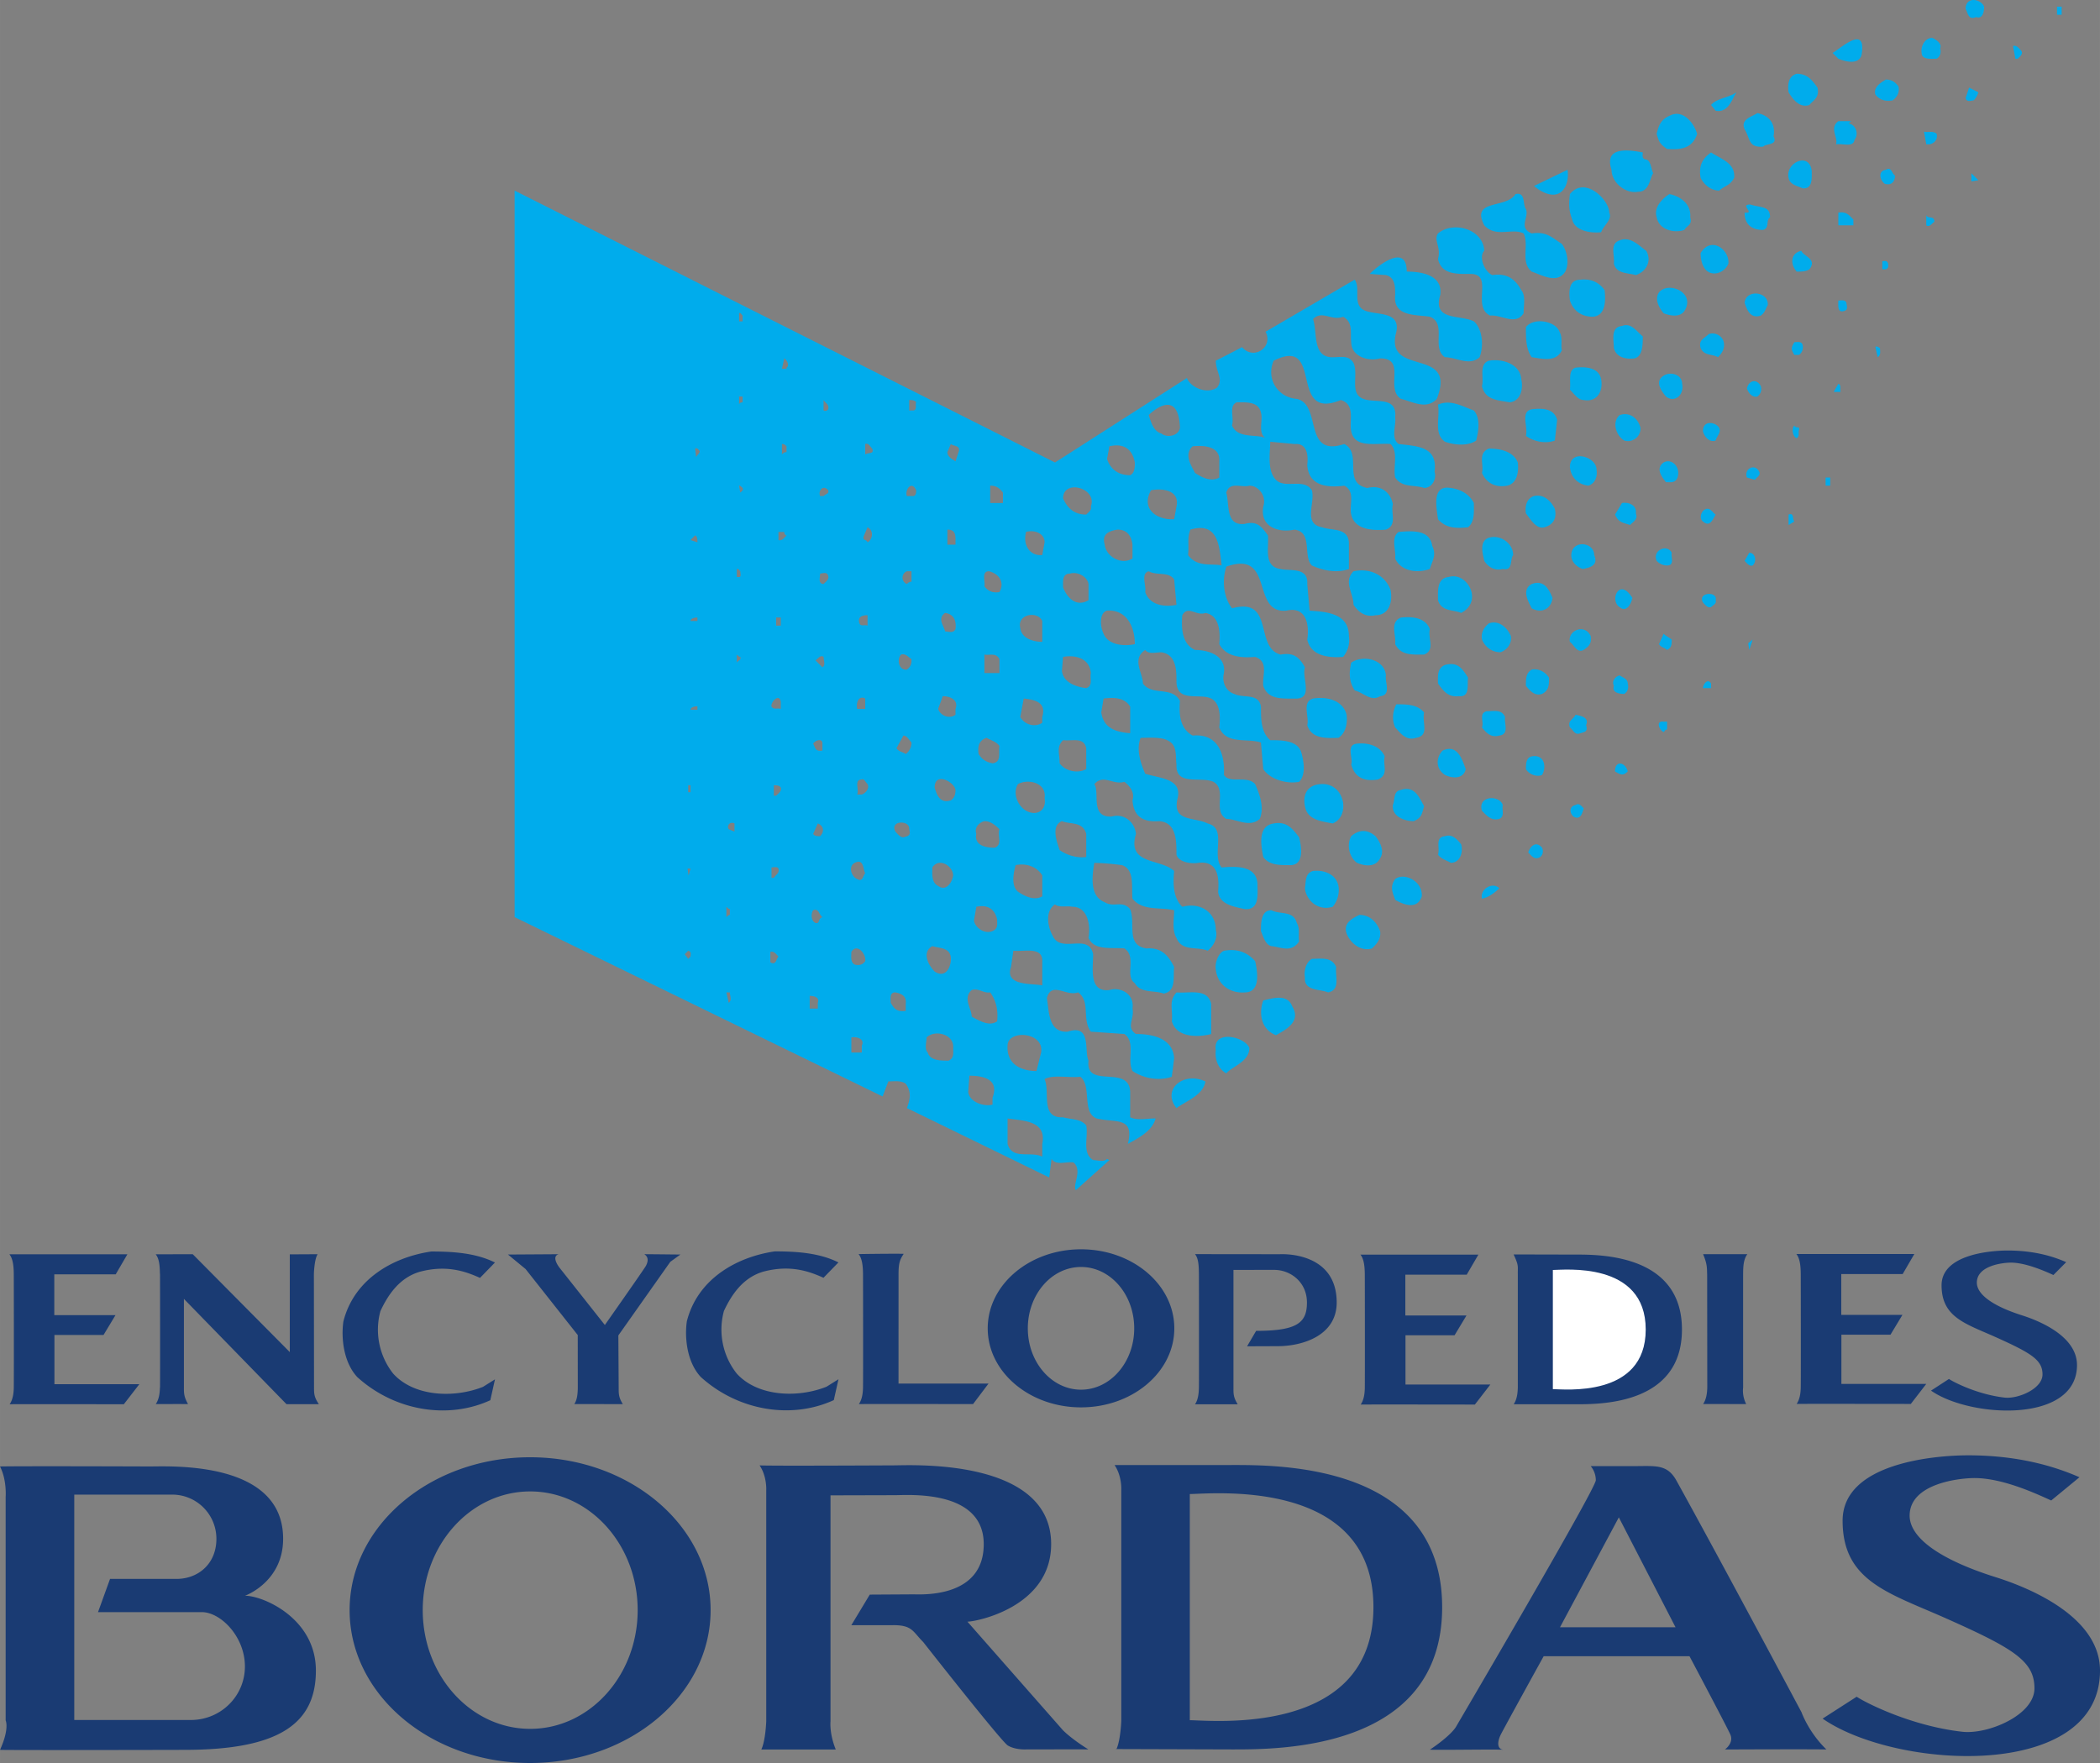 <svg xmlns="http://www.w3.org/2000/svg" width="2500" height="2099" viewBox="0 0 87.874 73.78"><rect x="0" y="0" width="87.874" height="73.78" fill="#808080" stroke="none"/><path d="M83.026.278c0 .194-.048.533-.339.436-.339.146-.339-.193-.436-.339 0-.532.629-.436.775-.097zM86.27.617h-.194V.278h.194v.339zM77.894 2.312c-.146.436-.727.242-.969.145l-.242-.242c.291-.145 1.453-1.259 1.211.097zM81.186 2.021c.048.193 0 .339-.146.436-.242 0-.629.049-.629-.242-.048-.29.146-.629.436-.629.145.048.436.242.339.435zM84.575 2.118c.097.146-.048.242-.145.339h-.097l-.097-.532c.145-.049.243.096.339.193zM76.053 3.668c.097.436-.193.532-.339.726-.436.145-.726-.291-.871-.533-.049-.339 0-.678.339-.774.436 0 .63.242.871.581zM79.443 3.619c.048.242-.048.436-.242.581-.291.049-.533 0-.726-.242-.097-.339.291-.532.436-.629.241 0 .386.097.532.29zM82.784 3.861a.776.776 0 0 1-.194.339c-.097 0-.291.097-.339-.097l.146-.436.387.194zM72.664 3.861c-.193.291-.339.872-.872.774l-.193-.242c.242-.289.726-.289 1.065-.532zM71.018 5.604c-.194.581-.629.678-1.259.629-.29-.194-.339-.291-.436-.629.097-.436.226-.626.565-.771.525-.262.985.287 1.13.771zM74.214 5.701c.193.388-.291.291-.436.436-.629.049-.533-.338-.775-.726-.193-.436.339-.533.533-.678.484.097.775.436.678.968zM77.361 5.169c.291.048.436.436.242.678-.048.339-.484.146-.775.193.097-.29-.291-.678.097-.968h.533l-.097.097zM81.041 5.604c.048.242-.097.388-.291.436h-.145l-.097-.532c.145.048.388-.049.533.096zM68.742 6.379c0 .097-.048.242.097.291.242 0 .242.387.339.581-.146.193-.146.774-.63.774-.532.097-1.113-.388-1.113-.92-.339-1.016.774-.823 1.307-.726zM72.567 7.444c-.194.339-.339.291-.629.532-.339 0-.629-.242-.775-.532-.097-.532.097-.823.436-1.065.436.291 1.017.436.968 1.065zM75.812 7.154c0 .29.048.774-.388.726-.193-.097-.532-.145-.581-.436-.145-.629.871-1.113.969-.29zM65.369 7.993c-.323.323-.839.081-1.178-.21l1.404-.678s.097.565-.226.888zM79.297 7.348c0 .242-.145.436-.436.339-.194-.146-.291-.532.048-.581.243-.146.243.145.388.242zM82.493 7.59v-.339l.291.29-.291.049zM67.338 8.897c.145.291-.242.533-.339.823-.532.049-1.113-.097-1.21-.532-.145-.387-.145-.63-.097-1.065.629-.775 1.646.241 1.646.774zM63.852 8.752c.145.339-.339.774.242 1.017.63-.097.872.193 1.259.436.194.242.339.775.145 1.162-.339.533-.968.146-1.404 0-.484-.387-.097-1.113-.338-1.598-.484-.242-1.162.193-1.646-.339-.581-1.114.92-.678 1.308-1.308.434-.097.289.436.434.63zM70.728 9.091c.097.339-.146.339-.242.532-.436.146-1.065 0-1.162-.532-.145-.436.291-.823.533-.969.483.097.919.436.871.969zM74.068 9.091c-.194.145 0 .436-.291.532-.436 0-.775-.193-.775-.726.484.048-.242-.339.242-.339.437.145.824.048.824.533zM77.555 9.188v.242h-.63v-.533c.339-.048.436.097.63.291zM80.944 9.284c-.097.049-.194.242-.339.146v-.436c.048.194.339 0 .339.29zM62.109 10.495c-.242.242 0 .871.339 1.017.629-.097.969.193 1.21.629.194.242.097.63.097.969-.339.533-.92.048-1.404.097-.775-.387.145-1.694-.775-1.743-.581 0-1.259.049-1.404-.629.145-.484-.194-.775 0-1.065.63-.534 1.889-.195 1.937.725zM68.888 10.495c.242.436 0 .871-.436 1.017-.339-.097-.823-.049-.92-.484.048-.339-.193-.823.242-.969.484-.194.872.291 1.114.436zM72.325 11.027c-.145.388-.678.581-.968.242-.146-.193-.194-.436-.194-.678.436-.726 1.211-.145 1.162.436zM75.714 11.27c-.145.097-.339.097-.532.097-.291-.339-.242-.774.193-.871.098.241.678.338.339.774zM58.865 11.366c.727 0 1.501.193 1.404.969-.339 1.113.823.823 1.404 1.113.339.291.436.969.242 1.501-.436.388-.968 0-1.452 0-.581-.387.097-1.404-.629-1.694-.63-.097-1.55 0-1.453-.92 0-.339 0-.727-.388-.823l-.678-.049c.339-.339 1.55-1.307 1.55-.097zM79.007 11.027c0 .049.049.194-.097.242h-.145v-.339c.097.001.193-.048.242.097zM67.145 12.141c.048.437.048 1.065-.484 1.114-.484 0-.823-.242-.968-.678-.048-.388-.048-.872.436-.872.434-.048.773.097 1.016.436zM70.485 13.013c-.194.291-.629.193-.872.097-.194-.242-.387-.581-.194-.871.389-.485 1.551-.001 1.066.774zM73.972 12.771c-.097.146-.097.291-.291.436-.436.146-.581-.242-.678-.532.049-.582 1.017-.486.969.096zM77.264 12.674c0 .097.097.29-.097.339-.291.097-.242-.242-.242-.436.097 0 .29-.049.339.097zM65.256 13.884c.145.242.048.533.097.775-.242.532-.872.339-1.259.29-.242-.339-.242-.774-.242-1.259.339-.435 1.259-.242 1.404.194zM68.742 14.078c0 .339 0 .823-.339.92-.387.048-.775-.049-.872-.436 0-.339-.145-.872.339-.92.388-.145.582.194.872.436zM72.131 14.32c.049.242-.048.436-.242.629-.242-.145-.581-.048-.727-.387-.097-.339.146-.387.339-.581.291-.097.582.097.63.339zM75.424 14.417a.39.39 0 0 1-.145.436h-.194c-.145-.242-.145-.291 0-.533.097 0 .29-.049.339.097zM78.668 14.562c0 .145.049.291-.097.387l-.097-.436c.097-.048.146.049.194.049zM63.658 15.869c.097.436-.048.92-.484.969-.533-.097-1.017-.097-1.162-.678.097-.339-.146-.92.291-1.065.58-.097 1.307.145 1.355.774zM66.999 15.869c.097.533-.193.969-.726.872-.242 0-.387-.242-.581-.436.048-.339-.097-.823.242-.92.436-.048.968 0 1.065.484zM70.389 16.063c.097.436-.291.822-.678.532-.193-.242-.484-.63-.097-.872.29-.193.775-.047.775.34zM73.681 16.16a.39.39 0 0 1-.146.436c-.242.048-.387-.194-.436-.339.098-.388.437-.388.582-.097zM77.022 16.402h-.291l.193-.338c.146.047.05.241.098.338zM61.673 17.177c.291.339.193.871.097 1.259-.339.242-.92.193-1.307.048-.484-.339-.194-1.017-.291-1.549.533-.243 1.065.096 1.501.242zM65.159 17.564l-.097.872c-.388.146-.872.048-1.21-.194.097-.387-.242-1.017.242-1.114.436-.048.92-.048 1.065.436zM68.646 17.903a.525.525 0 0 1-.678.533c-.339-.194-.533-.775-.194-1.065.435-.146.774.145.872.532zM71.938 17.903c.097.194-.097.339-.146.533-.291.097-.484-.194-.532-.388 0-.484.532-.387.678-.145zM75.279 18c-.048.097.048.242-.097.339-.146-.049-.242-.388-.097-.533.049.145.242 0 .194.194zM63.513 19.355c.048.436-.048.872-.436.968-.484.097-.872-.097-1.065-.533.097-.339-.194-.823.291-1.017.435.001 1.016.098 1.21.582zM66.806 19.646c.048.291-.049.582-.339.678-.436-.048-.727-.339-.775-.775 0-.775 1.114-.436 1.114.097zM70.195 19.984c-.097.243-.291.194-.484.194-.193-.242-.436-.581-.097-.823.339-.193.726.194.581.629zM73.632 19.791c0 .146-.145.193-.193.291l-.339-.098c-.145-.386.387-.629.532-.193zM76.586 20.324h-.193v-.34h.193v.34zM61.673 21.05c0 .339.048.775-.242 1.017-.484.049-.92.049-1.259-.338-.049-.436-.291-1.453.532-1.307.388.047.775.241.969.628zM65.062 21.292c.097.436-.097.678-.436.774-.339.097-.582-.338-.775-.581-.048-.339.048-.629.339-.726.437-.096.727.243.872.533zM68.452 21.486c.097.242-.097.339-.242.484-.291-.097-.484-.097-.629-.436l.291-.484c.289-.048.628.096.58.436zM71.792 21.534c-.145.242-.242.532-.532.291-.194-.145-.049-.533.193-.533.146 0 .243.194.339.242zM75.085 21.825l-.242.146v-.436c.242-.097.145.193.242.29zM59.93 22.842c.193.387 0 .629-.097.968-.533.194-1.211.097-1.453-.436.048-.339-.194-.871.145-1.113.582-.049 1.308-.097 1.405.581zM63.319 23.229c-.145.194 0 .678-.436.581-.339.097-.629-.097-.774-.339-.048-.242-.242-.823.194-.968.484-.146 1.016.242 1.016.726zM66.709 23.229c.193.436-.194.533-.484.581-.291-.097-.581-.387-.436-.775.193-.435.92-.29.92.194zM69.953 23.132c-.048.146.146.533-.194.533a.591.591 0 0 1-.436-.194c-.193-.436.436-.726.63-.339zM73.342 23.665c-.145.048-.242-.097-.339-.194l.194-.339c.242 0 .339.339.145.533zM58.187 24.682c.097.484-.048 1.065-.629 1.065-.436.097-.727-.146-.92-.436 0-.484-.436-.968 0-1.404.677-.145 1.307.145 1.549.775zM61.576 24.778c.097.436-.145.727-.436.872-.339-.145-.823-.048-.968-.533 0-.387-.049-.92.436-.968.484-.145.871.242.968.629zM64.966 25.021c-.048.436-.436.678-.872.436-.145-.291-.436-.774 0-1.017.533-.194.726.242.872.581zM68.307 25.021c-.049.242-.242.629-.533.387-.242-.145-.242-.581 0-.726.242-.097.435.193.533.339zM71.792 25.117c.048.146-.097.194-.193.291-.146.048-.242-.097-.339-.194-.242-.436.63-.484.532-.097zM59.833 26.328c-.097.387.242.872-.242 1.065-.484 0-.969.049-1.21-.436.048-.387-.242-.92.242-1.113.484-.049 1.017 0 1.21.484zM63.223 26.618c.048.291-.146.581-.436.678-.339 0-.629-.193-.774-.532-.048-.242.048-.484.291-.678.434-.146.773.193.919.532zM66.563 26.618c.048.339-.097.436-.291.581-.291.146-.387-.193-.581-.339-.096-.484.63-.774.872-.242zM69.953 26.764c0 .193 0 .339-.194.436-.097-.097-.242-.097-.339-.242l.194-.436c.096.096.29.193.339.242zM73.197 27.199l-.041-.282.186-.153-.145.435zM57.993 28.265c-.048.29.242.823-.242.871-.388.242-.678-.145-1.065-.242-.242-.387-.242-.726-.145-1.162.484-.339 1.404-.146 1.452.533zM61.431 28.361c-.048.291.097.823-.387.774-.436.049-.63-.193-.872-.532 0-.291-.049-.63.291-.775.532-.144.726.146.968.533zM64.82 28.361c0 .291 0 .532-.291.678-.291.097-.484-.097-.678-.339 0-.291 0-.533.242-.678.243-.048.534.048.727.339zM68.113 28.604c.048.193 0 .339-.145.436-.194 0-.533-.048-.436-.339-.097-.194.048-.388.242-.436.145.096.339.145.339.339zM71.599 28.604v.193h-.339c0-.145.194-.436.339-.193zM56.347 29.91c.048.388-.048.775-.339.969-.387 0-1.113.097-1.307-.532.097-.339-.242-.969.242-1.114.629-.097 1.259.097 1.404.677zM59.591 29.814c-.097.436.242.968-.339 1.065-.436.146-.678-.242-.872-.436-.146-.339-.097-.678.048-.969.437.001.873.001 1.163.34zM62.98 30.008c-.049.242.194.726-.242.774-.339.097-.533-.097-.726-.339.097-.242-.146-.581.193-.678.291.001.63-.097.775.243zM66.37 30.347c.097.29-.097.29-.242.339-.242.097-.291-.146-.436-.242-.097-.291.097-.291.242-.533.193.048.581.097.436.436zM69.759 30.54c-.048-.048-.097.049-.145.097-.194-.097-.339-.484 0-.436h.145v.339zM57.945 31.654c-.097.339.194.775-.291.968-.581.097-.968-.097-1.113-.629.097-.242-.242-.823.242-.872.484-.048.968.097 1.162.533zM61.334 32.187c-.097.436-.581.387-.871.242-.436-.291-.339-.775-.097-1.018.629-.29.823.388.968.776zM64.53 32.429c-.194.097-.533 0-.678-.242 0-.194 0-.484.242-.533.533-.097.63.435.436.775zM68.113 32.283c-.194.193-.291.146-.533 0 0-.484.436-.387.533 0zM56.202 33.59c.048.387-.097.727-.436.872-.484-.097-1.065-.145-1.162-.726-.097-.484.097-.872.629-.92.485-.048.872.242.969.774zM59.591 33.736c-.097.339-.097.484-.436.629-.387 0-.92-.194-.872-.678.097-.194 0-.581.339-.63.582-.193.775.339.969.679zM62.883 33.688c-.048.193.097.484-.145.581-.339.097-.533-.146-.726-.339-.194-.63.726-.679.871-.242zM66.273 33.832c-.048.098-.097.533-.436.339-.193-.194-.145-.436.097-.484.145-.097.242.049.339.145zM54.362 35.043c.097.387.242 1.21-.436 1.162-.387 0-.823 0-1.065-.339-.097-.484-.242-1.308.436-1.404.533-.097.774.194 1.065.581zM57.558 34.994c.194.242.387.63.194.921-.194.387-.629.338-.969.193-.339-.242-.436-.775-.242-1.114.339-.29.678-.29 1.017 0zM61.141 35.333c.097.339-.048.775-.436.775-.145-.097-.387-.146-.532-.339.097-.291-.146-.727.291-.775.289-.097.483.097.677.339zM64.53 35.479c.097.242-.048.437-.242.437-.145 0-.242-.146-.339-.242.096-.292.339-.486.581-.195zM56.008 37.077a1.1 1.1 0 0 1-.242.872c-.629.193-1.114-.291-1.162-.775.048-.291 0-.629.339-.726.484-.05.968.144 1.065.629zM59.494 37.513c-.193.581-.775.339-1.113.145-.097-.29-.242-.532 0-.871.387-.291 1.162.096 1.113.726zM62.738 37.173c-.145.145-.436.387-.726.436-.097-.387.436-.726.726-.436zM54.265 38.626c.145.242.048.532.097.774-.339.484-.726.242-1.162.194-.242-.049-.339-.388-.436-.63 0-.339 0-.871.436-.871.387.194.92.001 1.065.533zM57.751 38.965c.048.339-.146.533-.339.727-.484.146-.92-.242-1.065-.63-.146-.436.242-.629.533-.774.435-.001.726.289.871.677zM52.522 40.224c.097.436.242 1.308-.436 1.308-.677.049-1.162-.388-1.21-.969-.049-.242.097-.678.339-.774.533-.098.968.048 1.307.435zM55.911 40.466c-.048.388.194.969-.339 1.065-.339-.146-1.017-.049-.968-.63-.048-.29.048-.629.291-.774.387 0 .823-.097 1.016.339zM50.682 42.016v1.259c-.581.145-1.453.145-1.646-.533.049-.532-.145-.823.194-1.21.532.048 1.307-.195 1.452.484zM54.071 42.112c.387.629-.242.968-.678 1.21-.629-.242-.727-.92-.533-1.452.388-.097 1.017-.29 1.211.242zM52.28 43.855c0 .581-.726.774-.968 1.065-.339-.194-.484-.582-.436-.969-.146-.871 1.21-.58 1.404-.096zM50.44 45.259c-.097.582-.823.824-1.21 1.114-.63-.774.29-1.55 1.21-1.114z" fill="#00acec"/><path d="M44.146 19.355l5.52-3.535c.145.387.823.694 1.258.404.291-.355-.048-.646-.048-1.13.387-.194 1.097-.565 1.097-.565.484.565 1.323 0 .984-.646l3.729-2.179c.242.339-.048.92.291 1.211.387.339 1.646 0 1.453.968-.533 1.937 2.566.582 1.694 2.809-.436.484-1.065.097-1.501 0-.678-.436.242-1.694-.871-1.694-.533.145-1.21-.097-1.21-.678-.049-.387.097-.823-.339-1.065-.484.193-.871-.291-1.259.097.194.581-.048 1.646.872 1.598.291 0 .629-.097.823.242.193.436-.097 1.114.242 1.404.436.387 1.598-.146 1.501.871.048.339-.194.872.145 1.114.775.097 1.646.097 1.501 1.162.097.291-.097.678-.436.678-.436-.146-.92 0-1.21-.437-.097-.436.145-1.064-.194-1.403-.629-.049-1.501.193-1.646-.533-.097-.436.193-1.113-.436-1.307-2.228.92-.678-2.711-2.809-1.646-.339.774.194 1.549.969 1.598 1.065.242.242 2.469 1.985 1.889.775.387-.097 1.646.969 1.84.581-.146.968.193 1.065.678-.097.387.194.872-.291 1.065-.581.048-1.307 0-1.452-.629-.097-.388.193-.968-.291-1.21-.726.097-1.501 0-1.549-.872.048-.387 0-.92-.532-.871l-1.017-.097c0 .436-.146 1.21.242 1.598.387.387 1.162-.097 1.501.436.146.532-.387 1.404.436 1.549.387.146 1.065 0 1.113.63v1.114c-.533.194-1.113.048-1.549-.146-.387-.387.048-1.404-.726-1.501-.727.146-1.453-.145-1.308-.968.145-.436-.194-.872-.581-.872-.339.097-.823-.194-.968.291.145.484-.048 1.404.774 1.308.533-.146.727.145.969.484.048.533-.194 1.307.532 1.404.388.097 1.162-.097 1.114.629l.097 1.113c.678.049 1.646.097 1.646 1.065.048.339-.048.629-.242.872-.629.048-1.355-.048-1.501-.726.097-.63-.048-1.404-.871-1.211-1.501.146-.484-2.566-2.518-1.84-.194.63-.097 1.308.242 1.743 1.792-.484.92 1.646 2.033 1.937.533-.097.775.097 1.017.533-.146.436.387 1.355-.436 1.307-.533 0-1.114.048-1.308-.533-.048-.436.242-1.017-.339-1.21-.581.048-1.21 0-1.501-.533.048-.532 0-1.21-.581-1.307-.387.145-.726-.339-.968.097-.048.581 0 1.21.533 1.452.581 0 1.307.242 1.21.968-.097.387.097.775.436.872.388.194 1.017-.048 1.114.532 0 .533 0 1.065.387 1.404.484 0 1.162 0 1.307.533.097.339.194.92-.097 1.21-.532.097-1.21-.097-1.501-.532l-.097-1.114c-.581-.194-1.453.097-1.743-.629.048-.436.048-1.017-.339-1.21-.484-.242-1.453.194-1.453-.727 0-.436 0-1.114-.629-1.21-.242 0-.533.097-.678-.097-.582.387-.097.968-.097 1.404.388.532 1.21.097 1.55.726-.048.581 0 1.162.532 1.453 1.065-.097 1.356.774 1.308 1.646.242.387.968 0 1.307.387.193.436.387.969.193 1.453-.436.387-.968 0-1.404 0-.581-.339.048-1.211-.533-1.55-.532-.242-1.598.194-1.549-.726-.048-.387.048-.823-.387-1.017-.291-.145-.872-.097-1.114-.097-.193.484 0 1.065.194 1.501.581.193 1.549.193 1.355 1.017-.242 1.017.678.775 1.259 1.065.823.194.146 1.308.581 1.84.581-.048 1.453-.097 1.501.678 0 .436.097 1.114-.533 1.065-.436-.097-1.065-.193-1.113-.727.048-.581 0-1.307-.823-1.21-.242.048-.823 0-.92-.339 0-.581 0-1.356-.727-1.404-.678.048-1.065-.194-1.113-.872.097-.339-.097-.581-.339-.775-.484.146-.872-.339-1.259.097.242.339-.194 1.404.726 1.356.533-.145.968.242 1.017.726-.388 1.308 1.017 1.018 1.597 1.55-.048.532-.048 1.113.339 1.501.726-.193 1.404.193 1.404.969.097.338-.097.678-.339.871-.436-.193-1.065.049-1.307-.533-.194-.338-.097-.774-.097-1.161-.581-.146-1.307.048-1.743-.484-.049-.533.097-1.211-.436-1.404a10.354 10.354 0 0 0-1.162-.097c-.097.581-.194 1.404.436 1.646.387.242.727-.098 1.065.29.243.63-.193 1.501.678 1.646.629-.049.92.29 1.162.774-.048.436.097 1.017-.436 1.114-.387-.146-.968 0-1.21-.437-.436-.29.097-1.113-.436-1.452-.581-.049-1.259.097-1.501-.437.097-.58-.049-1.307-.678-1.307-.242-.049-.532.049-.726-.097-.436.29-.291.968-.097 1.307.339.775 1.501-.145 1.695.775 0 .581-.194 1.598.678 1.501.436-.146 1.065.146.968.774.097.436-.291.774.146 1.065.726 0 1.549.193 1.597 1.017l-.097.774c-.581.193-1.21.049-1.646-.242-.242-.484.146-1.21-.339-1.549l-1.404-.097c-.387-.533 0-1.26-.533-1.646-.484.193-1.113-.484-1.307.242.097.532.048 1.452.872 1.404 1.017-.34.678.823.872 1.21-.146 1.211 1.694.146 1.743 1.308v1.064c.291.146.678.049 1.065.049-.145.533-.726.823-1.162 1.065.291-1.162-.532-.872-1.307-1.065-.629-.242-.194-1.355-.678-1.743-.532.049-1.162-.097-1.501.098.242.532-.193 1.646.775 1.597.339.098.726.049.969.34.097.484-.194 1.162.291 1.452.193 0 .436.097.581-.049l.097.049-1.404 1.259c-.146-.242.291-.823-.097-1.162-.291-.048-.727.146-.92-.146l-.097.775-5.956-2.905c.146-.388.194-.678-.048-1.017-.194-.146-.484-.098-.727-.098l-.242.63-15.397-7.505V7.977l22.612 11.378zm-13.219-6.246v.339h.146v-.242c-.049-.048-.097-.145-.146-.097zm-1.694 2.082c0-.049-.291-.242-.049-.339.146-.048.049.243.049.339zm3.583-.193l-.097.436h.193v-.049c.146-.097.001-.339-.096-.387zm-1.743 1.598h-.146v.339c0-.049.049-.097.146-.097v-.242zm3.389.145v.436c.097.048.145 0 .194-.049.048-.193-.097-.242-.194-.387zm3.583 0v.436h.194c.145-.049.048-.242.097-.339-.049-.097-.194-.097-.291-.097zm10.022.629c.097.291.194.678.533.774.242.194.727.097.775-.242-.065-1.677-1.162-.677-1.308-.532zm3.681-.532c-.339.145-.097.629-.194.968.242.581 1.065.338 1.404.533-.339-.242-.097-.727-.193-1.065-.098-.485-.63-.436-1.017-.436zm-19.029 1.743v.436c.048-.048.097-.097.193-.097v-.242c-.048-.049-.096-.097-.193-.097zm3.486 0v.436c.145-.097.387 0 .291-.242-.097-.097-.146-.243-.291-.194zm3.583 0l-.145.339c0 .193.193.29.339.387l.145-.436c.048-.242-.242-.193-.339-.29zm6.633.097l-.097.532c.145.436.484.678.968.678.194-.097.194-.339.194-.532-.096-.533-.435-.824-1.065-.678zm3.486 0c-.387.339-.048.823.097 1.113.291.193.678.388 1.017.193v-.677c.048-.629-.629-.678-1.114-.629zm-20.82.096l.042.364c0-.048.192-.219.144-.268-.048-.047-.089-.144-.186-.096zm1.84 1.55l.049.291c.048-.048.145-.097.097-.193-.049-.05-.097-.098-.146-.098zm7.021.436h.291c.097-.049.097-.146.097-.242-.194-.436-.485 0-.388.242zm3.486-.436v.726h.533v-.436c-.145-.193-.291-.29-.533-.29zm-7.117.436h.145c.097-.097.242-.097.194-.242-.194-.243-.436 0-.339.242zm10.167.096c.194.436.484.678.969.678.097-.097.242-.193.193-.339.291-.774-1.162-1.162-1.162-.339zm3.681-.338c-.436.774.242 1.259.968 1.21l.097-.533c.145-.677-.582-.774-1.065-.677zm-11.863 1.548l-.145.339c-.097.242.097.145.145.291.194-.096.29-.484 0-.63zm3.341.098v.629h.339c0-.339.048-.629-.339-.629zm7.117 0c-.291.048-.678.146-.533.629.048.484.678.872 1.162.581v-.581c-.048-.387-.242-.629-.629-.629zm3.051 0c-.145.387-.048.581-.097 1.065.387.533 1.017.339 1.404.436-.097-.823-.145-1.84-1.307-1.501zm-17.237.097v.339c.146.048.242-.097.339-.194-.049 0-.097-.048-.097-.145h-.242zm10.361 0c-.146.532.146 1.017.678.968l.097-.533c-.001-.387-.436-.532-.775-.435zm-13.848.145l-.193.194.29.097c0-.097 0-.243-.097-.291zm1.744 1.404v.339h.097c.097 0 .049-.145.049-.242-.05-.049-.05-.097-.146-.097zm7.311.097h-.194a.286.286 0 0 0 0 .533c.049-.048.097-.097.194-.097v-.436zm3.244 0c-.339 0-.145.436-.194.629.146.194.339.291.63.242.241-.435-.049-.774-.436-.871zm6.681 0c-.339.097-.097.581-.145.872.193.581.872.629 1.307.533l-.097-1.065c-.241-.34-.726-.146-1.065-.34zm-13.75.097c0 .145-.097.436.145.436.097-.097.242-.193.194-.339-.049-.194-.242-.097-.339-.097zm10.458 0c-.339 0-.291.339-.291.581.194.484.581.823 1.065.532v-.678c-.048-.29-.435-.532-.774-.435zm1.55 1.549c-.339.097-.291.678-.146.969.194.484.872.532 1.307.436 0-.727-.339-1.453-1.161-1.405zm-6.779.097c-.339.242-.048.533 0 .775.145 0 .339.097.436-.097.048-.388-.097-.63-.436-.678zm-3.244.097c-.194 0-.436.048-.339.339.048.145.242.048.339.097v-.436zm6.391.532c.049.436.533.581.92.581v-.872c-.194-.435-1.066-.29-.92.291zm-13.509-.435c-.145 0-.29.048-.29.145h.29v-.145zm0 3.716c-.145 0-.29.048-.29.146h.29v-.146zm3.486-3.716h-.193v.339h.193v-.339zm-1.839 1.549v.339c.048-.097.193-.097.146-.242-.05 0-.098-.049-.146-.097zm6.875 0c-.193.194-.097.678.242.63.194-.146.194-.291.194-.436-.145-.097-.242-.242-.436-.194zm3.486 0v.775h.63v-.581c-.146-.291-.436-.146-.63-.194zm-7.069.242l.291.291c.146-.097.048-.291.048-.436-.145-.097-.242.096-.339.145zm10.361-.145l-.048.581c.048.484.581.678 1.017.727.291-.097.145-.387.193-.629-.048-.583-.581-.776-1.162-.679zm-5.035 1.646l-.194.533c.097.291.484.436.727.242v-.242c.145-.388-.242-.533-.533-.533zm-7.166.435c.097.146.242.049.388.097v-.291c-.049-.386-.436.001-.388.194zm3.922-.338c-.291-.146-.387.194-.339.436h.339v-.436zm6.633 0l-.146.775c.194.339.63.436.92.242v-.242c.195-.63-.338-.727-.774-.775zm3.341 0l-.097.581c.097.678.629.823 1.21.872v-1.114c-.241-.387-.677-.387-1.113-.339zm-8.376 1.549l-.291.532c.097.146.242.146.388.242a.596.596 0 0 0 .242-.484c-.097-.096-.194-.29-.339-.29zm3.486.097c-.339.097-.387.388-.339.678.146.242.339.339.581.388.388-.049.242-.436.291-.727-.146-.194-.388-.242-.533-.339zm-10.555.097c0 .097.048.291-.097.339-.242-.097-.194-.436.097-.339zm3.292.145c.097.193.097.339.388.29v-.29c0-.242-.291-.145-.388 0zm10.458-.145c-.291.291-.145.533-.145.969.242.339.774.436 1.114.242v-.872c-.097-.484-.581-.291-.969-.339zm-8.424 1.646c-.339 0-.097.436-.194.629h.194c.145-.048.339-.242.242-.436-.097-.096-.145-.242-.242-.193zm3.05.339c.097.339.242.678.678.533.146-.097.194-.242.194-.436-.049-.339-.872-.775-.872-.097zm3.486-.146c-.242.388 0 .92.339 1.114.436.242.872 0 .774-.533.098-.628-.677-.823-1.113-.581zm-13.799.34h.097v-.291h-.097v.291zm3.583-.291v.436h.097c.097-.097.242-.193.193-.339-.048-.097-.193-.097-.29-.097zm8.812 1.501c-.193.048-.436.242-.339.532-.097.484.388.581.774.581.339-.145.097-.484.194-.774-.194-.193-.387-.339-.629-.339zm3.244 0c-.484.193-.193.92-.097 1.21.339.242.774.339 1.114.291v-.969c-.145-.532-.678-.386-1.017-.532zm-13.702.097c-.194-.097-.339.097-.242.242l.242.097v-.339zm3.486 0l-.194.436c.049.097.194.097.291.097.193-.194.145-.436-.097-.533zm3.244.339c.097.097.194.242.339.242.145-.049.339-.049.242-.339.048-.387-.823-.387-.581.097zm-1.695 1.307c-.29.145-.145.581.097.678.242.146.242-.146.339-.242-.097-.146-.048-.629-.436-.436zm3.244.194c0 .242-.048.63.242.775.339.242.581-.145.629-.436.001-.388-.58-.775-.871-.339zm3.487-.097c-.097.339-.194.872.097 1.113.291.194.678.388 1.017.194v-.872c-.195-.338-.631-.532-1.114-.435zm-10.217.097v.436h.097c.097-.146.242-.194.194-.387-.049-.098-.194-.049-.291-.049zm-3.389.049h-.124l.043.29.081-.29zm1.501 1.597v.436c.049-.049.097-.097.146-.097v-.242c-.049 0-.098-.048-.146-.097zm7.505.678c-.533.097-.533-.388-.436-.678.387-.049.678.339.436.678zm2.953-.678l-.097.581c.048.29.436.581.774.436.242-.097.194-.29.194-.484-.097-.436-.387-.629-.871-.533zm-6.827.146c-.097.145-.097.436.097.532.194.049.097-.193.291-.242-.146-.097-.146-.387-.388-.29zm4.987 1.501c-.436.242-.193.774.097 1.064.436.291.678-.145.678-.532 0-.484-.484-.436-.775-.532zm-3.389.242c0 .193-.048.436.145.532.194.048.339 0 .436-.146.048-.289-.339-.774-.581-.386zm-6.827-.049l-.145.146.145.193.097-.097c0-.096.048-.193-.097-.242zm13.606 0l-.097.678c-.291.823.92.678 1.307.775v-.969c.048-.677-.726-.435-1.21-.484zm-10.168.049v.436c.242.145.242-.146.339-.242-.097-.097-.194-.243-.339-.194zm8.425 1.598c-.388.339 0 .774 0 1.113.29.146.726.436 1.065.193.048-.483-.048-.871-.291-1.21-.29.049-.484-.194-.774-.096zm-10.265.096l.097.436c.145-.097.048-.29.048-.436h-.145zm7.069 0c-.242 0-.194.242-.194.436.146.242.242.388.63.339v-.29c.048-.339-.194-.436-.436-.485zm-3.583.146v.532h.339v-.242c.097-.242-.194-.29-.339-.29zm4.89 1.742c0 .194-.097.484.049.63.097.339.532.339.871.339.242-.097.194-.339.194-.532.048-.582-.775-.776-1.114-.437zm3.39.34c-.049.823.629 1.064 1.21 1.064l.193-.774c.145-.871-1.403-.969-1.403-.29zm-6.537-.34v.63h.436v-.29c.145-.291-.242-.388-.436-.34zm4.939 1.599l-.049.678c.049.436.678.629 1.017.532v-.29c.291-.775-.387-.92-.968-.92zm1.598 1.791v1.065c.193.678.968.29 1.452.532v-.532c.194-.969-.775-.969-1.452-1.065z" fill="#00acec"/><path d="M20.517 58.598c-1.791.823-4.019.436-5.568-.969-.581-.629-.678-1.646-.581-2.324.436-1.743 2.032-2.688 3.678-2.931.968 0 1.89.074 2.665.461l-.626.644c-.623-.283-1.416-.552-2.521-.256-.823.242-1.308.92-1.646 1.646a2.965 2.965 0 0 0 .533 2.614c.872.969 2.552 1.038 3.762.554l.499-.312-.195.873zM65.903 52.503l-2.566-.006c.226.479.169.501.176.813v4.768c-.008.266-.048.506-.173.689h2.563c1.009 0 4.478.044 4.478-3.127-.001-3.169-3.469-3.137-4.478-3.137z" fill="#1a3b73"/><path d="M64.979 53.147v4.987c.451 0 3.886.383 3.886-2.494 0-2.875-3.435-2.493-3.886-2.493z" fill="#fff"/><path d="M71.436 53.35c-.012-.262.016-.427-.171-.865h1.854c-.173.223-.176.566-.178.842-.002.233 0 3.669 0 4.746 0 0-.055.33.128.686l-1.801-.002c.125-.185.166-.425.173-.69l-.005-4.717zM51.79 58.767c-.156-.26-.178-.381-.176-.65v-4.973l1.701-.001c.696 0 1.374.519 1.374 1.366s-.406 1.186-2.126 1.186l-.379.646 1.284-.005c1.028 0 2.466-.438 2.466-1.826 0-2.179-2.38-2.022-2.385-2.022l-3.544-.004c.149.181.159.499.163.828.003.329.007 4.502 0 4.768-.008.266-.038.505-.163.688h1.785v-.001zM.576 58.087c.007-.266.003-4.438 0-4.768s-.035-.647-.184-.828H5.33l-.489.839h-2.57v1.709h2.56l-.499.828H2.277v2.061h3.552l-.648.839s-4.638-.008-4.778 0c.125-.185.165-.414.173-.68zM85.925 53.358c-.288-.131-1.137-.518-1.775-.518-.345 0-1.429.124-1.429.837 0 .487.652.976 1.89 1.369.599.19 2.301.825 2.301 2.081 0 2.457-4.477 2.213-6.108 1.069l.75-.488c.17.12 1.182.649 2.327.78.562.064 1.588-.369 1.588-.967 0-.601-.445-.882-1.945-1.557-1.258-.566-2.279-.825-2.279-2.176 0-1.294 2.054-1.455 2.766-1.455 1.219 0 2.028.302 2.449.487l-.535.538zM41.331 55.59c0-1.827 1.748-3.308 3.904-3.308s3.904 1.48 3.904 3.308c0 1.826-1.748 3.307-3.904 3.307s-3.904-1.481-3.904-3.307zm3.904 2.567c1.229 0 2.226-1.149 2.226-2.567 0-1.419-.997-2.568-2.226-2.568s-2.226 1.149-2.226 2.568c0 1.418.997 2.567 2.226 2.567zM13.134 53.323l.006 4.761c-.001.27.017.4.201.679h-1.354l-4.292-4.406v3.724c-.001.27.017.396.172.678-.156-.002-1.349 0-1.349 0 .125-.185.166-.414.173-.68l.004-.011c.007-.266.003-4.438 0-4.768l-.004.011c-.003-.329-.028-.64-.177-.82l1.551-.003 4.061 4.096v-4.09l1.164-.006c-.142.226-.156.835-.156.835zM25.875 55.886l2.174-3.08.422-.305s-1.311-.014-1.509-.014c.216.142.131.364.067.486-.064.123-1.719 2.477-1.719 2.477s-1.784-2.256-1.885-2.382c-.101-.126-.34-.496-.046-.581.227 0-2.123.014-2.123.014l.737.607 2.183 2.763.002 2.233c-.008.262-.032.485-.147.655l2.03.002c-.156-.26-.174-.387-.172-.656l-.014-2.219zM34.89 58.593c-1.791.823-4.019.436-5.568-.969-.582-.629-.678-1.646-.582-2.324.437-1.743 2.032-2.688 3.679-2.931.968 0 1.89.074 2.665.462l-.625.643c-.623-.283-1.416-.552-2.521-.256-.823.242-1.308.92-1.646 1.646a2.965 2.965 0 0 0 .533 2.614c.872.969 2.552 1.038 3.762.554l.499-.312-.196.873zM37.598 57.902h3.766l-.647.858s-4.638-.007-4.778 0c.125-.184.166-.414.173-.68.008-.265.003-4.438 0-4.767-.003-.33-.035-.648-.184-.829-.276 0 1.568-.026 1.887-.012-.159.24-.216.382-.216.85l-.001 4.58zM57.11 58.1c.007-.266.003-4.438 0-4.768-.003-.329-.035-.648-.184-.828h4.938l-.489.839h-2.569v1.709h2.559l-.499.828h-2.054v2.061h3.552l-.648.839s-4.638-.008-4.778 0c.124-.185.165-.415.172-.68zM75.352 58.074c.008-.266.003-4.438 0-4.768s-.035-.647-.184-.828h4.938l-.488.839h-2.57v1.71h2.559l-.499.828h-2.055v2.06h3.552l-.647.839s-4.638-.007-4.778 0c.124-.184.165-.414.172-.68zM68.54 61.354c.789-.004 1.24-.05 1.604.596 1.845 3.331 5.241 9.707 5.241 9.707s.292.832 1.041 1.557c-.557-.017-4.247 0-4.247 0s.387-.269.225-.63c-.162-.36-1.708-3.274-1.708-3.274h-6.101s-1.632 2.956-1.792 3.274c-.16.319-.167.647.145.639-.736-.018-2.598.018-3.115 0 .885-.594 1.083-.942 1.083-.942s5.861-9.977 5.861-10.335a.934.934 0 0 0-.214-.591h1.977v-.001zm1.573 6.746l-2.373-4.6-2.462 4.6h4.835zM51.54 61.31h-4.854l-.045.006c.308.452.279 1.019.279 1.019v9.854-.17s-.029.807-.202 1.178l4.822.015c1.915 0 8.807.062 8.807-5.953-.001-6.019-6.892-5.949-8.807-5.949zm-1.753 10.679v-9.465c.854 0 7.684-.726 7.684 4.732s-6.829 4.733-7.684 4.733zM46.713 73.206l.004-.011h-.032l.028.011zM45.541 73.21c-.765-.477-1.076-.816-1.076-.816l-3.983-4.529c.375 0 3.503-.611 3.503-3.244 0-3.618-5.884-3.297-6.576-3.297 0 0-5.338.028-5.625 0 .307.452.279 1.018.279 1.018v9.685s-.028.82-.206 1.188h3.115c-.276-.678-.22-1.181-.22-1.181v-9.455l2.696-.007c.556 0 3.716-.25 3.716 2.05 0 2.27-2.616 2.1-2.949 2.1l-1.82.011-.771 1.279h1.743c.812-.006.827.271 1.263.704 0 0 3.265 4.161 3.541 4.331.276.169.672.165.672.165s1.855-.005 2.698-.002zM85.833 62.794c-.547-.246-1.995-.938-3.208-.938-.656 0-2.716.233-2.716 1.572 0 .917 1.241 1.833 3.592 2.573 1.139.358 4.374 1.551 4.374 3.912 0 4.618-8.507 4.16-11.608 2.01l1.426-.917c.324.225 2.247 1.222 4.421 1.467 1.066.12 3.018-.694 3.018-1.817 0-1.13-.846-1.658-3.697-2.927-2.39-1.064-4.331-1.551-4.331-4.089 0-2.433 3.903-2.736 5.256-2.736 2.317 0 3.855.568 4.655.917l-1.182.973zM14.629 67.383c0-3.533 3.381-6.398 7.553-6.398 4.171 0 7.553 2.865 7.553 6.398s-3.382 6.397-7.553 6.397c-4.171 0-7.553-2.864-7.553-6.397zm7.557 4.968c2.483 0 4.497-2.225 4.497-4.968s-2.013-4.968-4.497-4.968-4.497 2.225-4.497 4.968 2.013 4.968 4.497 4.968zM7.731 73.23s-7.139.018-7.731 0c.406-.894.236-1.233.236-1.233v-9.345S.293 61.945 0 61.37c.937-.02 6.258 0 6.258 0 .907 0 5.589-.243 5.589 3.025 0 1.815-1.595 2.385-1.595 2.385.767 0 2.966.952 2.966 3.131s-1.472 3.319-5.487 3.319zm-3.63-5.764l.503-1.39h2.827c.904-.025 1.624-.662 1.624-1.677a1.849 1.849 0 0 0-1.836-1.851H3.107V71.98h4.877c1.25 0 2.264-.992 2.264-2.242s-1.014-2.269-1.804-2.272H4.101z" fill="#1a3b73"/></svg>